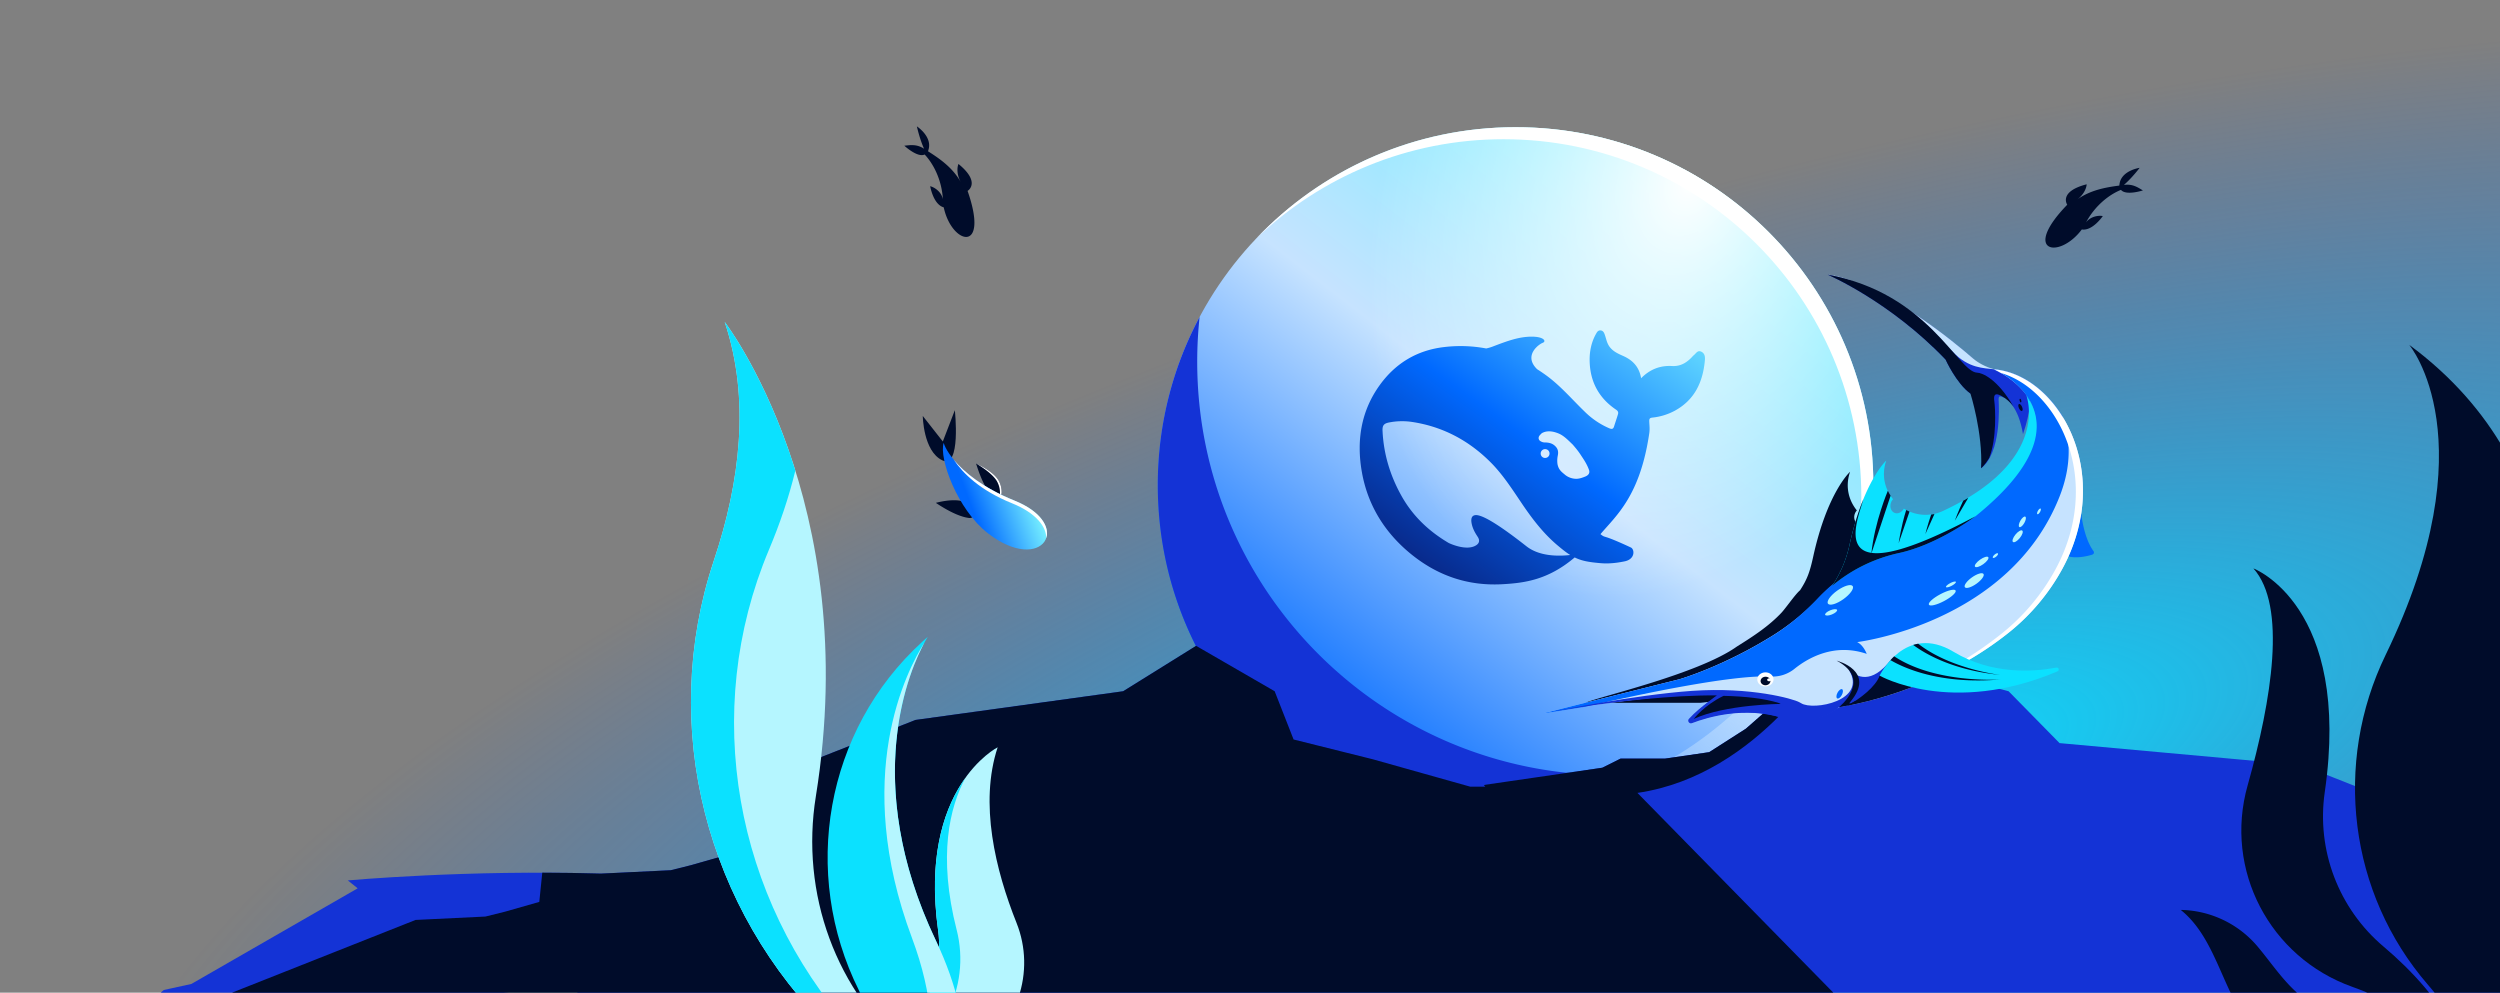 <?xml version="1.0" encoding="utf-8"?>
<svg xmlns="http://www.w3.org/2000/svg" fill="none" height="216" viewBox="0 0 544 216" width="544">
  <rect x="0" y="0" width="544" height="216" fill="#808080" stroke="none"/>
  <g clip-path="url(#a)">
    <path d="M0 0h544v216H0z" fill="url(#b)"/>
    <path d="M461.173 40.379c-.152.33.016-.362 0 0-3.059.398-6.39 1.007-9.222 3.073 1.343-.98 2.039-2.32 2.106-3.35-6.191 1.596-4.226 4.447-4.226 4.447-10.055 10.371-1.77 11.98 3.173 5.378 2.329.387 4.566-2.913 4.566-2.913-.983-.187-2.688.094-3.645 1.371 1.939-3.616 4.981-6.02 7.597-7.07 1.092 1.324 4.775.118 4.775.118-1.045-.603-2.185-1.468-4.137-1.193 1.776-1.528 3.429-3.722 3.429-3.722s-4.273.602-4.416 3.86m-259.251-7.466c0 .367.139-.339 0 0 2.634 1.662 5.428 3.633 7.146 6.727-.815-1.468-.884-2.99-.509-3.963 4.995 4.088 1.986 5.867 1.986 5.867 4.815 13.765-3.457 11.725-5.188 3.581-2.297-.633-2.947-4.605-2.947-4.605.979.245 2.422 1.226 2.758 2.803-.243-4.137-2.011-7.628-3.962-9.7-1.562.75-4.426-1.917-4.426-1.917 1.213-.11 2.625-.418 4.296.661-.978-2.152-1.563-4.863-1.563-4.863s3.66 2.363 2.409 5.41m8.968 79.803c-1.419-.165-3.711-.938-7.253-3.293 0 0 3.632-1.04 5.941-.306a5.16 5.16 0 0 1 2.346 1.664 1.177 1.177 0 0 1-.352 1.807c-.209.11-.447.155-.682.128m5.041-4.718c-.995-1.027-2.281-3.071-3.539-7.134 0 0 3.475 1.489 4.801 3.514a5.14 5.14 0 0 1 .765 2.773 1.18 1.18 0 0 1-2.027.847" fill="#000c2a"/>
    <path d="M217.12 108.304a1.17 1.17 0 0 0 .481-.975 5.15 5.15 0 0 0-.765-2.773c-1.041-1.59-3.425-3.099-4.403-3.675.395.174 3.519 1.6 4.76 3.496a5.15 5.15 0 0 1 .766 2.773 1.18 1.18 0 0 1-.839 1.154" fill="#fff"/>
    <path d="M205.034 100.156c-4.15-1.975-4.236-9.64-4.236-9.64l4.359 5.552 2.618-6.81s1.409 12.873-2.741 10.898" fill="#000c2a"/>
    <path d="M220.728 108.917c-10.561-4.261-14.659-10.14-15.388-12.547-1.058 3.297 2.925 14.482 9.656 19.688 11.799 9.125 18.933-1.813 5.732-7.141" fill="url(#c)"/>
    <path d="M207.516 100.003c2.032 3.012 5.778 6.714 12.674 9.497 5.388 2.174 7.553 5.238 7.458 7.611.808-2.33-1.036-5.82-6.92-8.194-6.824-2.754-10.95-6.183-13.212-8.914" fill="#fff"/>
    <path d="M329.785 183.39c42.999 0 77.856-34.857 77.856-77.856 0-43-34.857-77.857-77.856-77.857s-77.856 34.857-77.856 77.857 34.857 77.856 77.856 77.856" fill="url(#d)"/>
    <path d="M329.785 183.39c42.999 0 77.856-34.857 77.856-77.856 0-43-34.857-77.857-77.856-77.857s-77.856 34.857-77.856 77.857 34.857 77.856 77.856 77.856" fill="url(#e)"/>
    <path d="M261.036 68.964a91 91 0 0 0-.523 9.733c0 49.685 40.279 89.964 89.964 89.964 11.304 0 22.12-2.087 32.087-5.893-13.875 12.801-32.412 20.622-52.778 20.622-42.999 0-77.857-34.857-77.857-77.856 0-13.218 3.295-25.666 9.107-36.57" fill="#1433d6"/>
    <path d="M251.982 108.04c1.334 41.849 35.634 75.35 77.803 75.35s76.469-33.501 77.803-75.35c-.08-2.934-.267-5.814-.64-8.642-5.095 38.062-37.715 75.236-77.163 75.236s-72.042-37.174-77.136-75.236a84 84 0 0 0-.667 8.642" fill="url(#f)"/>
    <path d="M273.441 51.804c13.972-13.327 32.895-21.51 53.729-21.51 42.999 0 77.856 34.857 77.856 77.856 0 20.834-8.183 39.757-21.511 53.73 14.866-14.179 24.128-34.181 24.128-56.346 0-43-34.858-77.857-77.856-77.857-22.165 0-42.167 9.262-56.346 24.127" fill="#fff"/>
    <path d="M370.211 76.53c-.795-.389-1.139.353-1.603.732-.159.122-.294.282-.428.426-1.165 1.243-2.524 2.057-4.299 1.96-2.595-.144-4.811.67-6.771 2.654-.416-2.448-1.8-3.907-3.903-4.846-1.102-.488-2.217-.973-2.99-2.035-.538-.754-.686-1.596-.955-2.422-.172-.501-.344-1.012-.917-1.096-.626-.097-.87.426-1.114.864-.98 1.79-1.359 3.763-1.322 5.76.085 4.495 1.982 8.076 5.754 10.622.429.29.539.585.404 1.01-.257.877-.563 1.729-.833 2.608-.172.56-.428.68-1.03.439a17.3 17.3 0 0 1-5.434-3.694c-2.683-2.592-5.106-5.454-8.13-7.695a36 36 0 0 0-2.157-1.474c-3.083-2.996.407-5.457 1.215-5.748.845-.307.291-1.352-2.439-1.34s-5.228.924-8.411 2.142q-.71.271-1.456.428a30 30 0 0 0-9.025-.319c-5.901.657-10.612 3.45-14.078 8.211-4.163 5.723-5.143 12.228-3.944 19.008 1.261 7.15 4.912 13.07 10.518 17.697 5.817 4.799 12.513 7.15 20.154 6.699 4.639-.266 9.808-.889 15.634-5.823 1.471.733 3.011 1.024 5.572 1.243 1.972.185 3.869-.094 5.337-.4 2.301-.489 2.142-2.621 1.312-3.009-6.746-3.143-5.265-1.862-6.615-2.899 3.431-4.057 8.597-8.27 10.619-21.922.156-1.087.022-1.769 0-2.646-.013-.532.109-.741.72-.8a13.1 13.1 0 0 0 4.836-1.488c4.371-2.388 6.136-6.308 6.552-11.01.063-.72-.012-1.459-.773-1.837m-38.088 42.317c-6.54-5.14-9.711-6.833-11.019-6.761-1.227.075-1.005 1.474-.736 2.388.282.902.648 1.521 1.161 2.313.357.523.601 1.303-.353 1.888-2.107 1.302-5.767-.438-5.939-.523-4.26-2.51-7.826-5.822-10.333-10.352-2.423-4.361-3.832-9.038-4.064-14.03-.062-1.21.291-1.635 1.493-1.854a14.7 14.7 0 0 1 4.787-.122c6.674.977 12.353 3.96 17.117 8.684 2.717 2.692 4.774 5.907 6.894 9.05 2.253 3.337 4.676 6.518 7.763 9.122 1.089.914 1.957 1.609 2.789 2.119-2.51.282-6.699.345-9.56-1.922m3.13-20.16a.96.96 0 0 1 .413-.791.96.96 0 0 1 .886-.107.94.94 0 0 1 .627.901.96.96 0 0 1-.971.961.95.95 0 0 1-.884-.595 1 1 0 0 1-.071-.369m9.736 4.996c-.626.254-1.249.473-1.847.501a3.9 3.9 0 0 1-2.498-.795c-.858-.72-1.471-1.121-1.728-2.373a5.4 5.4 0 0 1 .05-1.84c.219-1.024-.025-1.682-.748-2.276-.585-.489-1.334-.623-2.154-.623a1.75 1.75 0 0 1-.795-.245c-.344-.168-.626-.594-.357-1.12.088-.17.501-.583.601-.658 1.115-.632 2.401-.425 3.588.05 1.102.451 1.934 1.278 3.133 2.448 1.224 1.412 1.447 1.804 2.145 2.862.551.829 1.051 1.681 1.393 2.654.209.611-.06 1.109-.783 1.415" fill="url(#g)"/>
    <path d="m319.896 171.172-21.221-5.967-17.193-4.294-4.116-10.495-14.838-8.578-.964-1.191-.437.381-.854-.493-15.876 9.881-45.193 6.245-45.104 17.767 4.785-.194-1.22 11.941-7.426 2.121-4.285 1.067-15.212.738c-28.924-.902-55.06 1.477-55.06 1.477l2.143 1.723-36.184 20.808-5.998 1.313-6.792 5.872-21.336 12.631 33.733-10.512-6.996 1.403 91.813-10.752.978.95-7.963 5.129 31.854 6.887-14.435 2.693 106.111 15.528 73.267 2.935 45.983-7.275-4.146-5.395 65.764 6.799 51.665-10.111h17.245l28.277 1.721 3.942-1.067 13.993-.738c26.606.902 50.649-1.477 50.649-1.477l-1.972-1.723 31.925-1.313 5.517-1.313 6.144.408 14.172-1.967-25.472-16.932 6.436-1.403-39.19-14.822-18.937-9.58-42.031-5.658-24.883-9.837-52.8-4.802-11.087-11.285-37.615-9.881-13.108 12.38-6.431 5.641-7.995 5.117-9.585 1.395h-9.688l-3.977 1.988-25.793 3.754.303.362z" fill="#1433d6"/>
    <path d="m339.416 168.403-16.536 2.407.303.362h-3.285l-21.222-5.967-17.192-4.294-4.116-10.495-14.838-8.578-1.401-.81-.854-.493-15.876 9.881-45.194 6.245-45.104 17.767 4.786-.194-1.22 11.941-7.426 2.121-4.285 1.067-15.213.738c-4.336-.135-8.61-.197-12.743-.203l-.65 6.357-7.426 2.12-4.284 1.067-15.213.738-65.817 26.075.965.775 6.396 1.486-6.996 1.404 90.335 8.742 11.735-23.648-18.72 29.727 42.611-17.711-14.436 2.693 106.111 15.528 73.267 2.935 3.132-.495-1.611-2.096 8.987.929 35.476-5.613-4.147-5.395 65.764 6.799 51.666-10.111 67.441 3.312 4.422-.234 27.526-8.545 3.942-1.067 6.709-.354-10.651 6.888-106.237-5.467h-58.842l-53.147-54.201c26.855-3.901 42.139-31.106 42.139-31.106l-12.098 11.485-6.431 5.641-7.994 5.117-9.586 1.395h-9.687l-3.977 1.988-8.718 1.269z" fill="#000c2a"/>
    <path d="M387.634 133.34c.942-1 3.023-4.039 4.058-4.897 1.582-2.429 2.136-4.011 2.868-7.348 3.067-13.979 8.018-18.442 8.018-18.442a7 7 0 0 0-.117.357c-.924 3.041-.14 5.936 1.591 8.056a2.2 2.2 0 0 0-.437.719c-.354.961.007 1.981.809 2.273.723.265 1.557-.153 1.972-.945 2.302 1.412 5.241 1.844 8.094.692v5.561c-2.715 1.382-5.912 2.712-9.187 3.425-1.82.396-3.595.941-5.31 1.626a35 35 0 0 1 5.137-1.535c3.288-.714 6.559-2.053 9.36-3.442l-6.626 27.611c-11.966 5.715-15.362 6.985-15.362 6.985-.269.147-.539.273-.81.392-3.394 2.536-7.7-.251-11.767-1.5-3.567-1.097-6.841-.275-9.885 0h-25.029c2.494-1.243 24.395-6.167 32.932-12.239 3.825-2.388 7.018-4.516 9.691-7.349" fill="#000c2a"/>
    <path d="M435.507 84.405s-5.178-5.459-6.188-6.344c-4.111-3.598-19.369-16.335-31.579-18.281 0 0 13.501 5.788 25.612 18.453 0 0 2.353 5.212 5.418 7.414 0 0 4.308 2.292 2.32 16.243 4.417-3.35 3.878-13.469 3.816-14.704s.274-1.067 1.374-.572z" fill="#1433d6"/>
    <path d="m435.783 85.585-1.932-5.266c-1.767-.441-3.48-1.417-4.492-2.3-4.116-3.59-19.395-16.3-31.619-18.24 0 0 12.167.544 28.381 19.01 1.823 2.078 1.214 4.18 9.662 6.796" fill="#c6e3ff"/>
    <path d="M430.758 85.794s7.516-2.87 9.444 8.66c1.795-5.157 1.599-8.281 1.599-8.281-2.203-3.075-5.632-5.522-7.887-5.813s-5.475-.15-9.009-3.794c-3.533-3.645 1.357 6.506 5.853 9.226z" fill="#1433d6"/>
    <path d="M430.206 81.092c-4.196-.179-10.601-17.337-32.466-21.312 0 0 13.501 5.788 25.612 18.453 0 0 2.353 5.213 5.418 7.414 0 0 2.711 8.538 2.32 16.243 0 0 .836-.7 1.748-2.214 1.708-4.233 1.343-10.863 1.123-12.4-.156-1.091.026-1.748 1.007-1.37.981.376 2.261 1.315 3.189 2.585-3.559-6.091-6.814-7.35-7.951-7.399" fill="#000c2a"/>
    <path d="M433.843 80.356s23.558 9.906-3.514 31.916c0 0-8.605 6.275-17.32 8.17-6.658 1.449-12.502 4.679-17.173 9.632-2.672 2.834-6.188 5.786-10.014 8.174-10.938 6.831-20.353 9.549-20.353 9.549l-29.417 7.351c-.061.016-.043.106.018.094 5.223-.936 24.247-4.343 38.704-4.249-.002 0-4.065 2.256-6.736 5.191-.422.463-.034 1.108.552.883 3.641-1.393 11.095-3.711 19.215-1.215 4.066 1.249 8.372.88 11.767-1.656.27-.119.541-.245.809-.392 0 0 19.692-2.496 36.829-16.233a45.9 45.9 0 0 0 11.607-13.891c11.268-20.788-.848-42.178-14.976-43.324z" fill="#c6e3ff"/>
    <path d="M336.058 155.236c1.496-.245 6.944-1.15 8.914-1.438 10.922-2.527 31.764-7.015 40.355-6.59a7.56 7.56 0 0 0 5.124-1.649c2.951-2.384 8.677-5.696 15.75-3.277 0 0-.693-1.897-2.082-2.563 0 0 33.097-4.004 44.026-31.632 2.667-6.738 2.45-12.598.6-17.603q-.132-.211-.269-.416-.057-.09-.115-.174-.128-.195-.261-.387l-.129-.184q-.133-.193-.271-.378-.056-.079-.117-.158a25 25 0 0 0-.972-1.233l-.124-.149-.287-.33q-.08-.093-.16-.18-.143-.16-.284-.311l-.17-.18-.291-.302q-.074-.077-.153-.153-.288-.288-.587-.563l-.162-.15-.284-.255-.212-.186q-.139-.12-.28-.237-.114-.095-.228-.187c-.093-.074-.183-.148-.278-.22l-.248-.19-.266-.2a24 24 0 0 0-.485-.344l-.244-.162-.295-.196-.257-.162q-.146-.09-.294-.178a15 15 0 0 0-.568-.326q-.118-.066-.239-.13a19 19 0 0 0-.634-.32q-.237-.113-.474-.22l-.217-.095a10 10 0 0 0-.363-.15q-.116-.047-.235-.093a19 19 0 0 0-.589-.216q-.209-.07-.419-.137l-.167-.054q-.292-.089-.584-.167l-.154-.038a16 16 0 0 0-.444-.106l-.215-.045q-.199-.042-.397-.076-.11-.022-.221-.039a12 12 0 0 0-.417-.06l-.194-.028a14 14 0 0 0-.609-.063s23.123 9.685-3.958 31.695l-.022.018-.102.076q-.073.056-.192.142-.185.137-.478.344l-.417.293q-.411.287-.948.641l-.277.182a13 13 0 0 1-.395.255c-.072.045-.14.09-.212.137l-.476.299-.012.007-.451.277-.067.043-.389.234c-.054.031-.103.063-.157.094l-.215.126q-.462.273-.959.552l-.248.137q-.185.103-.377.207l-.27.144-.377.203-.248.128-.42.218-.284.142-.404.203q-.162.076-.325.157-.189.092-.381.182l-.303.14q-.208.098-.421.193l-.346.153q-.194.09-.392.174c-.113.049-.228.094-.343.144q-.206.087-.411.171-.152.061-.304.119-.23.093-.463.182l-.372.14-.406.151q-.213.076-.427.148-.18.065-.361.126c-.139.048-.279.09-.419.135q-.189.063-.379.122l-.391.115q-.206.062-.412.121l-.391.104c-.14.036-.279.076-.419.11l-.379.088c-.145.033-.289.07-.434.101a33.84 33.84 0 0 0-15.45 7.944l-.139.122c-.118.106-.231.218-.346.326-.503.473-.997.957-1.471 1.461a48 48 0 0 1-1.168 1.202 55 55 0 0 1-2.099 1.996l-.171.153a51 51 0 0 1-1.582 1.359l-.067.056-.348.282q-.14.115-.286.232l-.032.024a44 44 0 0 1-4.045 2.865c-10.942 6.831-20.359 9.549-20.359 9.549l-29.427 7.35c-.09.036-.014.095-.014.095z" fill="#0069ff"/>
    <path d="m420.185 145.393.644 2.024c-11.313 5.14-20.656 6.447-20.656 6.447-3.411 3.042-8.523 3.512-12.589 2.263-7.928-2.437-15.601-.347-19.347 1.05l-.751-.442c.004-.129.336-.325.442-.442 2.67-2.934 5.67-4.978 5.672-4.978-10.008-.065-21.682 1.355-29.653 2.546-1.72.268-4.414.71-6.277 1.016 0 0 17.846-3.663 30.567-4.547s21.954 1.721 23.313 2.481v.001q.172.096.365.201c2.638 1.708 14.578-.536 10.381-7.289 1.714 1.607 4.919 3.316 9.141-2.13z" fill="#1433d6"/>
    <path d="m418.28 148.639-2.757-2.836-6.515 1.214c-.759 2.275-4.267 5.131-7.101 6.54 2.751-.496 8.951-1.844 16.373-4.918" fill="#000c2a"/>
    <path d="M400.175 153.864s7.385-5.88-.515-10.104c0 0 8.709 2.205 2.944 9 0 0-.773.883 1.105-.221.059.139-.803.833-1.105.883-.662.111-2.429.442-2.429.442" fill="#000c2a"/>
    <path d="M387.263 152.948c-3.539-1.066-8.277-1.498-13.461-1.531-.003 0-3.619 2.066-6.288 4.997-.417.456.065 1.164.644.942 3.627-1.386 11.486-3.638 19.61-1.153 4.062 1.243 8.498.524 11.889-1.999-5.912 2.57-12.396-1.258-12.396-1.258z" fill="#1433d6"/>
    <path d="M375.039 151.417c-4.254 2.065-6.483 5.024-6.483 5.024 6.883-3.165 18.902-3.272 18.902-3.272-.215-.118-.335-.19-.335-.19-3.225-1-7.441-1.458-12.082-1.562z" fill="#000c2a"/>
    <path d="m440.947 86.094-.011-.014s5.524 14.11-18.122 25.09c-2.99 1.388-6.118.989-8.541-.498-.415.793-1.249 1.21-1.972.945-.802-.292-1.163-1.311-.809-2.273.103-.278.254-.521.437-.718-1.731-2.121-2.515-5.016-1.591-8.057q.053-.178.117-.357s-4.951 4.463-8.019 18.442a25.9 25.9 0 0 1-3.756 8.818 33.8 33.8 0 0 1 14.5-7.122c8.706-1.893 16.862-8.153 16.862-8.153C445.509 99.639 444.58 91.1 440.95 86.091z" fill="#0be1ff"/>
    <path d="M429.827 112.358c-30.549 16.226-26.682 3.8-24.811-2.215.145-.463.277-.888.381-1.26l.064-.231-.002.007c-1.055 2.594-2.12 5.883-3.023 9.995a25.9 25.9 0 0 1-3.756 8.818 33.8 33.8 0 0 1 14.5-7.122c7.878-1.713 15.305-7.002 16.647-7.992" fill="#000c2a"/>
    <path d="M410.799 106.787q.261.558.593 1.068l.002-.002-4.196 12.635c.722-6.964 3.601-13.701 3.601-13.701m3.993 4.187q.35.187.715.345l-2.361 6.881c.004-.033.517-3.629 1.646-7.226m4.16 5.261s.453-1.885 1.267-4.259c.239-.031.48-.077.719-.129zm6.406-2.903s.697-1.969 1.829-4.366v-.002q.57-.323 1.111-.651z" fill="#000c2a"/>
    <path d="M384.194 149.373c.977-.025 1.751-.733 1.729-1.581-.023-.847-.833-1.514-1.81-1.488-.977.025-1.751.733-1.729 1.581s.832 1.514 1.81 1.488" fill="#fff"/>
    <path d="M384.2 149.112c.591-.016 1.06-.444 1.046-.957-.013-.513-.503-.916-1.094-.9-.592.015-1.06.443-1.047.956s.504.916 1.095.901" fill="#000c2a"/>
    <path d="M384.993 148.251c.251-.007.451-.157.447-.337-.005-.179-.213-.319-.464-.312-.252.006-.452.157-.447.336s.212.32.464.313" fill="#fff"/>
    <path d="M452.883 111.701v.007a36.8 36.8 0 0 1-2.743 9.381v.006c1.906.454 4.093-.083 5.166-.417a.488.488 0 0 0 .244-.75c-2.199-2.996-2.669-8.229-2.669-8.229z" fill="#0069ff"/>
    <path d="M423.032 130.788c1.607-.85 2.732-1.875 2.513-2.289-.219-.413-1.699-.059-3.306.791s-2.732 1.875-2.513 2.289 1.699.06 3.306-.791m7.041-3.764c1.119-.798 1.806-1.754 1.534-2.135-.271-.381-1.399-.044-2.519.754-1.119.798-1.806 1.754-1.534 2.135.271.381 1.399.044 2.519-.754m-28.954 3.357c1.484-1.057 2.388-2.333 2.02-2.849s-1.868-.077-3.352.98c-1.483 1.058-2.387 2.333-2.02 2.849.368.516 1.869.078 3.352-.98" fill="#b5f6ff"/>
    <path d="M400.784 151.225c.293-.552.32-1.111.061-1.249-.26-.138-.708.199-1.001.751s-.319 1.111-.06 1.249c.26.138.708-.198 1-.751" fill="#0069ff"/>
    <path d="M398.636 133.7c.717-.294 1.215-.733 1.114-.982-.102-.249-.766-.213-1.483.081-.716.293-1.215.733-1.113.982s.766.212 1.482-.081m32.921-10.933c.799-.57 1.289-1.252 1.096-1.523-.194-.272-.999-.031-1.798.539-.799.569-1.289 1.251-1.096 1.523.194.272.999.03 1.798-.539m7.947-5.689c.557-.685.799-1.411.54-1.622-.258-.21-.92.174-1.477.859-.558.684-.8 1.41-.541 1.621.259.21.92-.174 1.478-.858m.984-3.279c.357-.625.453-1.242.216-1.377s-.717.263-1.074.888c-.356.625-.453 1.242-.216 1.377s.718-.263 1.074-.888m3.422-2.392c.193-.339.246-.673.118-.745-.128-.073-.387.143-.58.481-.193.339-.246.672-.118.745.127.073.387-.143.58-.481m-9.528 9.703c.306-.262.472-.569.371-.688-.101-.118-.431-.002-.737.259s-.472.569-.37.688c.101.118.43.002.736-.259m-9.701 6.361c.593-.314 1.004-.701.917-.864s-.636-.04-1.23.274c-.593.314-1.004.7-.918.863.087.163.637.041 1.231-.273" fill="#b5f6ff"/>
    <path d="M439.991 89.421c.186-.082.187-.486.003-.903s-.484-.689-.67-.606-.187.486-.003.903c.185.417.484.688.67.606m-.235-1.852c.098-.026.132-.225.075-.446-.057-.22-.183-.378-.282-.353s-.133.225-.076.446c.057.22.184.379.283.353" fill="#000c2a"/>
    <path d="M433.843 80.357h-.003zm-16.988 68.858c6.246-2.458 13.504-6.153 20.354-11.644a45.9 45.9 0 0 0 11.607-13.891c11.267-20.787-.847-42.175-14.973-43.323.02.008.646.274 1.567.805 12.688 3.745 22.288 23.5 11.86 42.739a45.9 45.9 0 0 1-11.607 13.891c-6.292 5.044-12.928 8.751-18.808 11.423" fill="#fff"/>
    <path d="M409.002 147.018s15.565 8.895 38.718-.936c.473-.201.258-.905-.247-.811-5.195.967-14.148 1.519-22.336-3.418-10.555-6.366-16.135 5.165-16.135 5.165" fill="#0be1ff"/>
    <path d="M411.746 143.229q-.192.209-.37.416c3.13 1.833 10.95 5.312 23.926 4.211 0 0-14.041.974-23.128-5.04q-.221.206-.428.413m4.561-2.89c2.986 2.201 9.019 5.544 18.996 6.532 0 0-10.811-1.236-17.905-6.799a9 9 0 0 0-1.091.267m117.72 108.795c-.074-7.432-1.353-17.025-6.45-22.434a18.95 18.95 0 0 0-10.146-5.571c-3.83-.733-7.871-.277-11.576-1.481-5.479-1.781-9.149-6.769-12.689-11.309a87 87 0 0 0-1.913-2.374 22.4 22.4 0 0 0-16.729-7.97c8.486 6.79 9.194 20.001 17.224 27.318 1.24 1.131 2.646 2.1 4.206 2.721 1.936.768 4.049.98 6.133 1.007 6.553.077 13.559-1.522 19.36 1.516 6.284 3.295 8.913 11.119 8.67 18.209l3.907.365z" fill="#000c2a"/>
    <path d="M490.342 123.684s21.412 8.044 15.525 48.692c-1.832 12.638 3.031 25.349 12.784 33.59 12.254 10.356 25.212 27.001 18.467 48.039l-5.302-.494s13.897-26.695-19.985-38.788c-17.943-6.404-27.924-25.44-22.759-43.775 5.29-18.783 8.557-39.126 1.27-47.261z" fill="#000c2a"/>
    <path d="M524.243 75.034s17.541 20.744-5.129 67.475c-11.452 23.609-7.983 51.89 9.169 71.727 9.102 10.527 15.99 23.132 14.723 36.523l-.397 4.187 7.261.678s14.091-14.667-.465-40.122c0 0-11.985-23.549 1.216-58.983.5-1.34 1.045-2.665 1.596-3.987 2.885-6.928 9.771-49.658-27.977-77.498z" fill="#000c2a"/>
    <path d="M157.695 70.056s30.184 39.129 19.838 103.198c-3.411 21.117 4.316 42.641 20.876 56.176 9.69 7.92 17.855 18.64 17.855 32.268h-5.313s-10.382-18.161-29.906-37.119c-27.408-26.612-37.802-66.462-25.679-102.687 5.652-16.886 7.944-35.055 2.329-51.836" fill="#b5f6ff"/>
    <path d="M167.318 119.635c2.357-5.603 4.336-11.383 5.748-17.247-6.476-20.796-15.374-32.332-15.374-32.332 5.616 16.781 3.323 34.95-2.328 51.836-12.128 36.225-1.73 76.075 25.678 102.687 19.525 18.958 29.906 37.119 29.906 37.119h.491c-2.522-4.892-11.258-20.8-26.254-37.734-25.324-28.603-32.685-69.121-17.867-104.329" fill="#0be1ff"/>
    <path d="M217.087 162.612s-17.256 8.741-12.964 39.77c.876 6.339-.624 12.799-4.284 18.048-4.726 6.77-10.354 17.606-10.354 30.835h4.811s.885-11.278 17.224-21.499c9.77-6.114 13.949-18.254 9.673-28.957-4.585-11.488-8.133-25.985-4.102-38.197z" fill="#b5f6ff"/>
    <path d="M208.161 202.312c-4.115-16.122-1.484-26.68 1.891-33.032-4.188 5.857-8.27 16.154-5.929 33.096.876 6.34-.624 12.8-4.284 18.049-4.726 6.769-10.354 17.606-10.354 30.835h4.811s.374-4.662 4.976-10.707c1.098-8.025 3.982-14.887 6.661-19.827 3.053-5.627 3.817-12.211 2.232-18.414z" fill="#0be1ff"/>
    <path d="M201.896 138.558s-17.24 26.232 1.768 66.149c19.009 39.917-11.695 57.702-11.695 57.702l-3.426-.84s11.46-19.719-1.654-46.084c-12.709-25.549-7.317-56.56 13.758-75.801.411-.375.831-.753 1.249-1.126" fill="#0be1ff"/>
    <path d="M203.663 204.707c-16.683-35.031-5.449-59.519-2.446-64.99-3.949 6.204-15.917 29.261-2.777 64.367 9.467 25.296 1.163 40.761-6.732 48.968-1.358 5.403-3.165 8.513-3.165 8.513l3.426.84s30.703-17.782 11.695-57.702z" fill="#b5f6ff"/>
  </g>
  <defs>
    <linearGradient gradientUnits="userSpaceOnUse" id="c" x1="225.093" x2="212.393" y1="109.222" y2="113.922">
      <stop stop-color="#75eeff"/>
      <stop offset=".978" stop-color="#0069ff"/>
    </linearGradient>
    <linearGradient gradientUnits="userSpaceOnUse" id="d" x1="387.876" x2="285.373" y1="27.677" y2="160.247">
      <stop offset=".119" stop-color="#75eeff"/>
      <stop offset=".526" stop-color="#c6e3ff"/>
      <stop offset="1" stop-color="#0069ff"/>
    </linearGradient>
    <linearGradient gradientUnits="userSpaceOnUse" id="f" x1="401.7" x2="329.785" y1="123.087" y2="183.39">
      <stop stop-color="#c6e3ff"/>
      <stop offset="1" stop-color="#c6e3ff" stop-opacity="0"/>
    </linearGradient>
    <linearGradient gradientUnits="userSpaceOnUse" id="g" x1="360.341" x2="307.973" y1="58.878" y2="131.479">
      <stop stop-color="#75eeff"/>
      <stop offset=".514" stop-color="#0069ff"/>
      <stop offset="1" stop-color="#0a1b70"/>
    </linearGradient>
    <radialGradient cx="0" cy="0" gradientTransform="rotate(255.07 266.305 -69.428)scale(132.987 393.162)" gradientUnits="userSpaceOnUse" id="b" r="1">
      <stop stop-color="#0be1ff"/>
      <stop offset="1" stop-color="#0069ff" stop-opacity="0"/>
    </radialGradient>
    <radialGradient cx="0" cy="0" gradientTransform="rotate(112.201 170.875 143.359)scale(94.475 65.438)" gradientUnits="userSpaceOnUse" id="e" r="1">
      <stop stop-color="#fff"/>
      <stop offset="1" stop-color="#fff" stop-opacity="0"/>
    </radialGradient>
    <clipPath id="a">
      <path d="M0 0h544v216H0z" fill="#fff"/>
    </clipPath>
  </defs>
</svg>